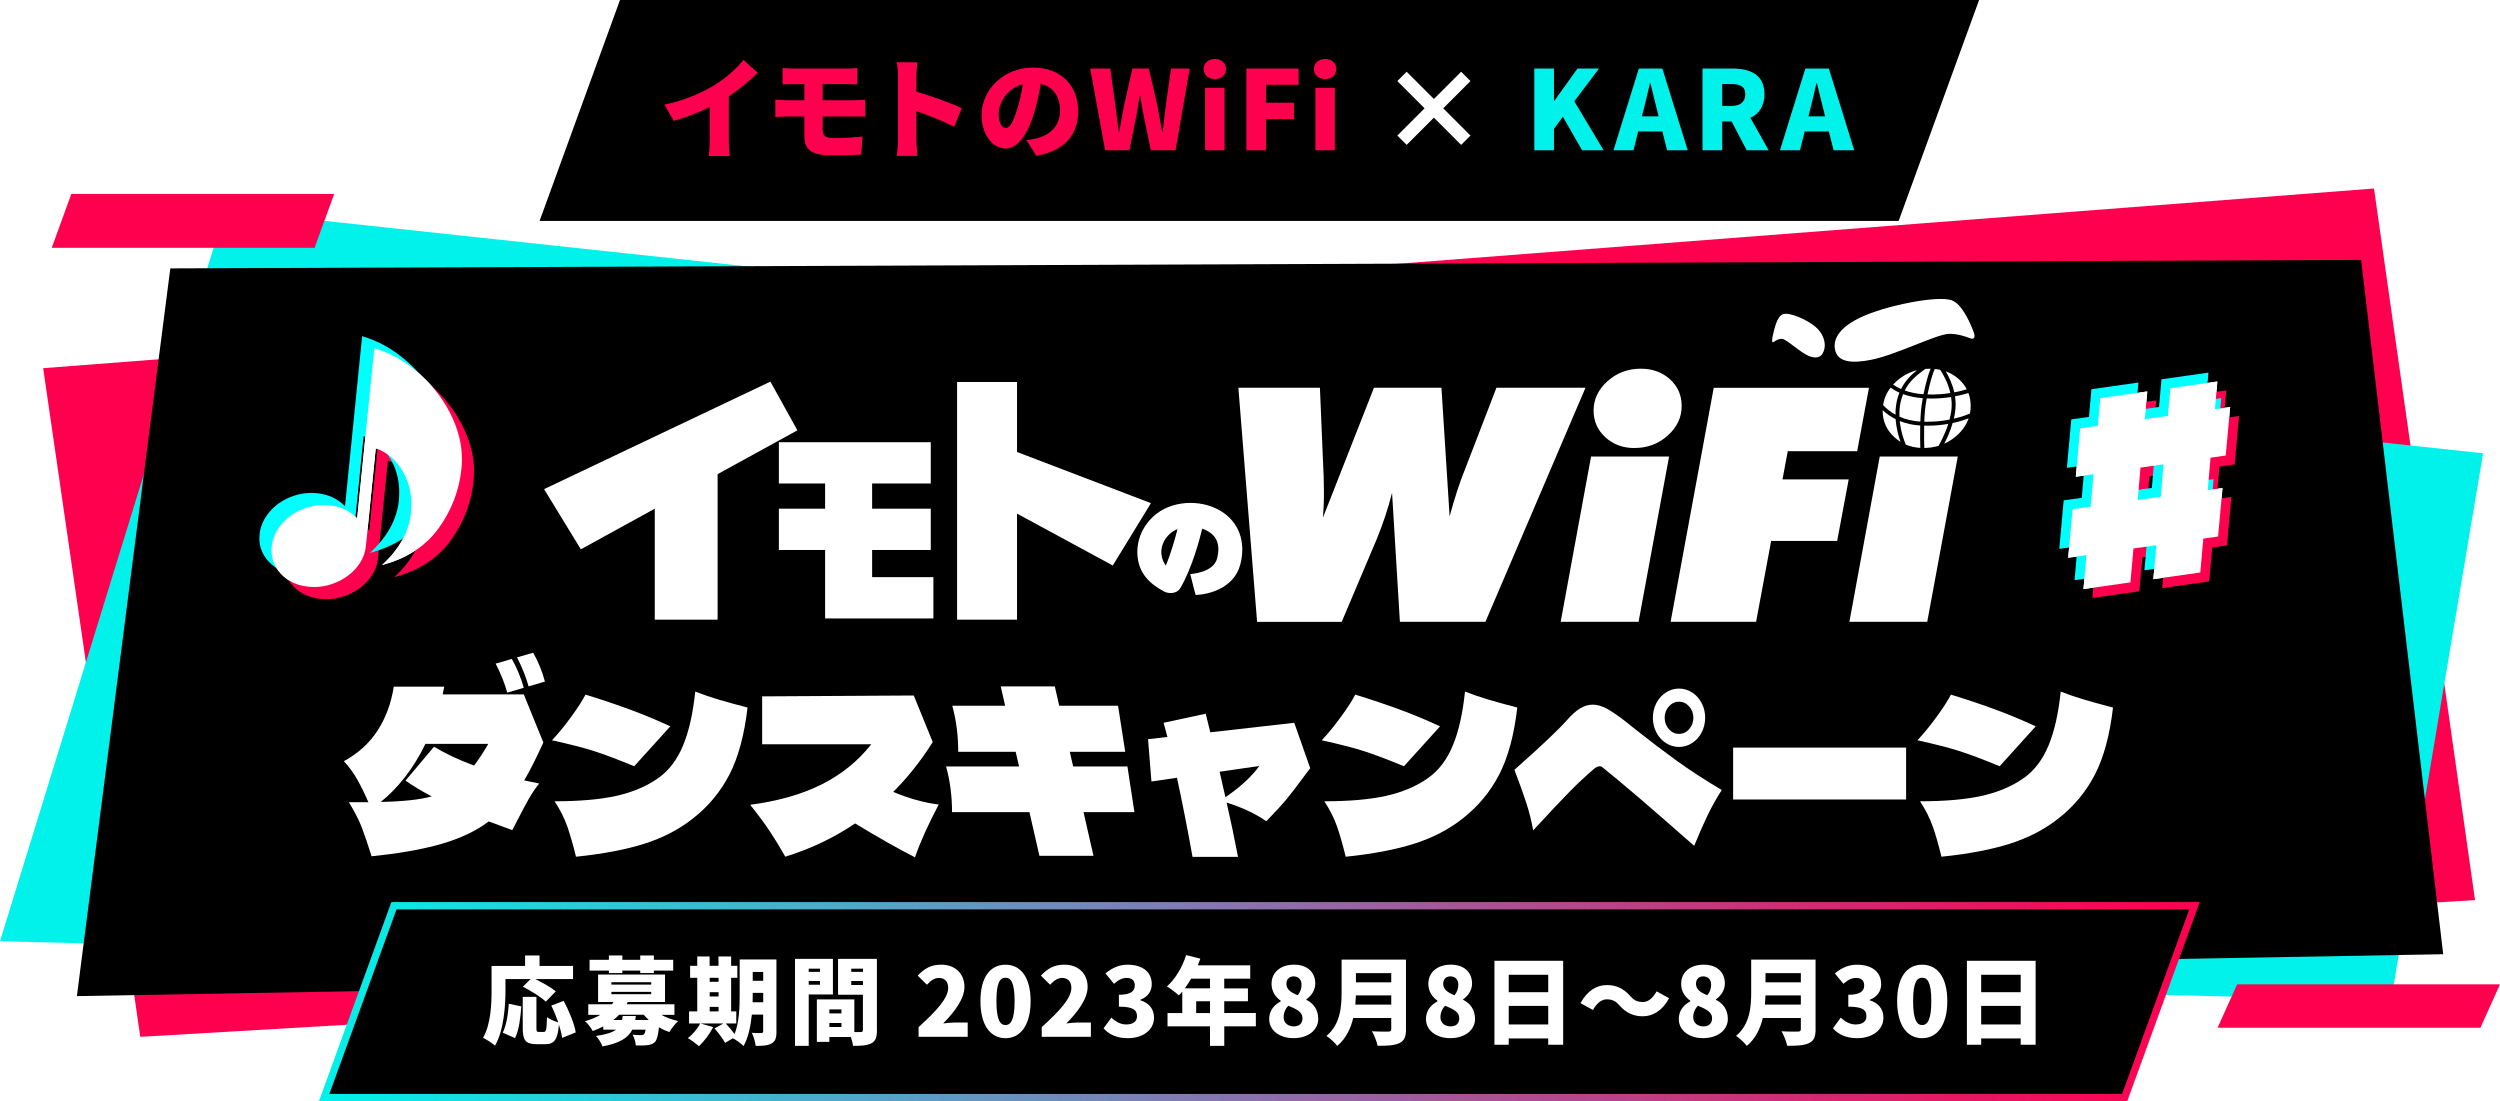 <?xml version="1.0" encoding="UTF-8"?><svg id="_レイヤー_2" xmlns="http://www.w3.org/2000/svg" xmlns:xlink="http://www.w3.org/1999/xlink" viewBox="0 0 682.75 300.75"><defs><style>.cls-1{fill:#fff;}.cls-2{fill:aqua;}.cls-3{fill:none;filter:url(#drop-shadow-1);}.cls-4{fill:#00f2ea;}.cls-5{stroke:url(#_新規グラデーションスウォッチ_1);stroke-miterlimit:10;stroke-width:2px;}.cls-6{fill:#ff004f;}</style><filter id="drop-shadow-1" filterUnits="userSpaceOnUse"><feOffset dx="3.56" dy="4.27"/><feGaussianBlur result="blur" stdDeviation="0"/><feFlood flood-color="#000" flood-opacity="1"/><feComposite in2="blur" operator="in"/><feComposite in="SourceGraphic"/></filter><linearGradient id="_新規グラデーションスウォッチ_1" x1="87.1" y1="273.55" x2="600.75" y2="273.55" gradientUnits="userSpaceOnUse"><stop offset="0" stop-color="#00f2ea"/><stop offset=".11" stop-color="#20d4dc"/><stop offset=".48" stop-color="#8775b3"/><stop offset=".6" stop-color="#a55799"/><stop offset=".87" stop-color="#e51864"/><stop offset="1" stop-color="#ff004f"/></linearGradient></defs><g id="_レイヤー_1-2"><polygon class="cls-6" points="648.34 51.48 11.79 100.55 38.31 283.16 675.93 245.83 648.34 51.48"/><polygon class="cls-4" points="0 257.05 61.5 57.4 678.13 123.79 653 273.25 0 257.05"/><polygon points="46.51 73.3 21 272.04 667.24 260.6 644.82 70.98 46.51 73.3"/><polygon points="518.52 60.34 147.36 60.34 169.32 0 540.49 0 518.52 60.34"/><path class="cls-6" d="m199.04,38.25c0,1.44.06,3.51.3,4.35h-5.76c.12-.81.24-2.91.24-4.35v-9.03c-3.03,1.5-6.54,2.91-9.81,3.78l-2.58-4.41c5.37-1.11,10.41-3.3,13.77-5.4,3.03-1.89,6.12-4.56,7.83-6.84l3.9,3.51c-2.4,2.34-5.01,4.56-7.89,6.42v11.97Z"/><path class="cls-6" d="m224.68,35.58c0,1.71.99,2.13,3.21,2.13,2.58,0,5.34-.18,7.65-.42l-.33,4.95c-1.74.09-5.43.18-8.22.18-6.03,0-7.32-2.04-7.32-5.4v-5.22h-4.38c-.9,0-2.58.09-3.54.15v-4.74c.87.06,2.55.18,3.54.18h4.38v-4.41h-2.91c-1.11,0-2.1.03-3.03.09v-4.5c.93.06,1.92.15,3.03.15h14.55c1.02,0,2.1-.06,2.82-.15v4.5c-.81-.03-1.71-.09-2.82-.09h-6.63v4.41h8.46c.63,0,2.31-.09,3.15-.15l.03,4.65c-.9-.12-2.4-.09-3.06-.09h-8.58v3.78Z"/><path class="cls-6" d="m260.58,34.62c-3.03-1.56-7.14-3.15-10.32-4.29v7.71c0,.81.18,3.18.33,4.53h-5.7c.21-1.29.36-3.3.36-4.53v-17.13c0-1.2-.12-2.76-.36-3.9h5.67c-.12,1.14-.3,2.46-.3,3.9v4.11c4.05,1.17,9.87,3.3,12.39,4.53l-2.07,5.07Z"/><path class="cls-6" d="m280.3,38.28c1.26-.15,2.07-.33,2.91-.54,3.78-.93,6.3-3.57,6.3-7.47s-1.86-6.57-5.28-7.38c-.39,2.4-.93,5.01-1.74,7.74-1.77,5.94-4.44,9.93-7.95,9.93s-6.48-3.99-6.48-9.06c0-7.05,6.09-13.05,14.04-13.05s12.36,5.22,12.36,11.97c0,6.24-3.69,10.83-11.43,12.12l-2.73-4.26Zm-.96-15.3c-4.41,1.2-6.6,5.19-6.6,8.04,0,2.58.9,3.93,1.92,3.93,1.2,0,2.1-1.8,3.15-5.25.66-2.01,1.17-4.38,1.53-6.72Z"/><path class="cls-6" d="m297.73,18.72h5.49l1.41,10.17.9,7.08h.12c.42-2.37.87-4.77,1.32-7.08l2.28-10.17h4.5l2.34,10.17c.45,2.28.84,4.68,1.29,7.08h.15c.27-2.4.57-4.77.84-7.08l1.44-10.17h5.1l-3.87,22.32h-6.75l-2.01-9.72c-.36-1.71-.66-3.51-.87-5.19h-.15c-.27,1.68-.54,3.48-.87,5.19l-1.95,9.72h-6.63l-4.08-22.32Z"/><path class="cls-6" d="m328.72,18.87c0-1.62,1.26-2.76,3.06-2.76s3.03,1.14,3.03,2.76-1.26,2.73-3.03,2.73-3.06-1.14-3.06-2.73Zm.39,5.1h5.31v17.07h-5.31v-17.07Z"/><path class="cls-6" d="m340.39,18.72h14.25v4.44h-8.88v4.89h7.62v4.47h-7.62v8.52h-5.37v-22.32Z"/><path class="cls-6" d="m358.84,18.87c0-1.62,1.26-2.76,3.06-2.76s3.03,1.14,3.03,2.76-1.26,2.73-3.03,2.73-3.06-1.14-3.06-2.73Zm.39,5.1h5.31v17.07h-5.31v-17.07Z"/><path class="cls-1" d="m399.04,39.57l-7.44-7.44-7.44,7.44-2.55-2.55,7.44-7.44-7.44-7.44,2.55-2.55,7.44,7.44,7.44-7.44,2.55,2.55-7.44,7.44,7.44,7.44-2.55,2.55Z"/><path class="cls-4" d="m419.02,18.72h5.37v8.82h.09l6.33-8.82h5.88l-6.75,8.94,8.01,13.38h-5.88l-5.25-9.15-2.43,3.3v5.85h-5.37v-22.32Z"/><path class="cls-4" d="m453.99,35.91h-6.6l-1.29,5.13h-5.46l6.93-22.32h6.42l6.93,22.32h-5.64l-1.29-5.13Zm-1.02-4.14l-.48-1.89c-.6-2.22-1.17-4.89-1.77-7.17h-.12c-.54,2.34-1.14,4.95-1.71,7.17l-.48,1.89h4.56Z"/><path class="cls-4" d="m477.02,41.04l-4.11-7.86h-2.58v7.86h-5.37v-22.32h8.19c4.77,0,8.73,1.62,8.73,7.02,0,3.27-1.53,5.37-3.84,6.45l4.98,8.85h-6Zm-6.69-12.09h2.4c2.55,0,3.9-1.11,3.9-3.21s-1.35-2.79-3.9-2.79h-2.4v6Z"/><path class="cls-4" d="m499.46,35.91h-6.6l-1.29,5.13h-5.46l6.93-22.32h6.42l6.93,22.32h-5.64l-1.29-5.13Zm-1.02-4.14l-.48-1.89c-.6-2.22-1.17-4.89-1.77-7.17h-.12c-.54,2.34-1.14,4.95-1.71,7.17l-.48,1.89h4.56Z"/><g class="cls-3"><path class="cls-1" d="m139.49,185.37l5.34,13.14c-1.93,4.24-3.67,7.69-5.23,10.35l4.09.85c-1.09,1.37-2.03,2.77-2.83,4.18-.8,1.41-1.78,3.25-2.94,5.51-.33.61-.62,1.16-.87,1.67-.25.51-.49.96-.71,1.36-2.91-1.05-5.05-1.84-6.43-2.36l-1.8,1.27c-3.49,2.22-7.68,3.98-12.59,5.27-4.9,1.29-10.77,2.28-17.6,2.97-1.02-3.27-1.92-5.91-2.7-7.93-.78-2.02-1.95-4.3-3.51-6.84h5.34c-1.02-2.34-2.03-4.41-3.05-6.21-1.02-1.8-2.23-3.46-3.65-4.99,3.92-2.14,7-4.94,9.24-8.42,2.23-3.47,3.7-7.45,4.39-11.93h13.79l-.44,2.12h22.18Zm-25.17,27.85c-2.69-1.41-5.07-2.85-7.14-4.3l7.79-9.26c3.05,1.86,6.7,3.57,10.95,5.15,1.38-1.86,2.67-3.83,3.87-5.93h-17.16c-1.67,3.43-3.55,6.48-5.64,9.14-2.09,2.66-4.28,4.9-6.57,6.72,6.1-.12,10.73-.63,13.9-1.51Zm20.65-28.33c-.65-2.42-1.71-5.06-3.16-7.93l4.41-1.27c1.34,2.34,2.43,4.96,3.27,7.87l-4.52,1.33Zm5.83-1.7c-.65-2.42-1.71-5.06-3.16-7.93l4.41-1.27c1.38,2.42,2.45,5.05,3.21,7.87l-4.47,1.33Z"/><path class="cls-1" d="m169.64,204.99c-4.5-1.86-8.14-3.23-10.9-4.12-2.76-.89-6.61-1.88-11.55-2.97,1.71-1.82,3.45-3.94,5.23-6.39,1.78-2.44,3.09-4.47,3.92-6.08,4.58,1.41,8.66,2.79,12.26,4.12,3.6,1.33,7.23,2.85,10.9,4.54l-9.86,10.9Zm-18.28,16.44c-.78-2.24-1.93-4.53-3.46-6.87,6.79,0,12.41-.49,16.86-1.48,4.45-.99,8.27-2.61,11.47-4.87,2.91-2.06,5.16-5.03,6.76-8.9,1.6-3.87,2.71-8.78,3.32-14.71,2.18.85,4.33,1.58,6.46,2.21,2.13.63,4.73,1.34,7.82,2.15-.87,7.51-2.52,13.6-4.93,18.28-2.42,4.68-5.73,8.68-9.94,11.99-3.78,2.99-8.19,5.29-13.24,6.9-5.05,1.61-11.3,2.81-18.74,3.57-.8-3.27-1.59-6.02-2.37-8.26Z"/><path class="cls-1" d="m246.32,229.87c-4.72-2.42-10.17-5.51-16.35-9.26-5.78,3.92-12.13,6.94-19.07,9.08-1.38-2.46-2.78-4.76-4.2-6.9-1.42-2.14-3.21-4.56-5.39-7.27,7.66-1.01,14.19-2.88,19.59-5.6s9.89-6.37,13.49-10.93h-29.81v-13.08l41.41-.24,5.18,12.71c-3.16,5.05-6.76,9.59-10.79,13.62,4.21,1.78,8.35,2.93,12.42,3.45-2.91,5.53-5.07,10.33-6.48,14.41Z"/><path class="cls-1" d="m306.24,217.52h-13.89l2.72,11.93h-14.77l-2.72-11.93h-21.14c0-4.4-.54-8.56-1.63-12.47h19.94l-.93-4h-15.69c0-4.48-.54-8.68-1.63-12.59h14.44l-1.2-5.27h14.77l1.2,5.27h16.07l1.96,12.59h-15.15l.93,4h14.82l1.91,12.47Z"/><path class="cls-1" d="m349.9,193.12l4.36,12.41-1.47,1.94c-2.11,2.87-3.79,5.06-5.04,6.57-1.25,1.51-3.08,3.5-5.48,5.96-3.05-2.1-6.67-3.79-10.84-5.09,1.09,4.76,2.13,9.71,3.11,14.83h-12.42c-1.38-7.71-2.8-14.91-4.25-21.61l-6.97,1.03-.93-11.56,5.29-.61-1.04-3.87,11.5-2.48.87,3.51.38,1.57,22.94-2.6Zm-13.35,16.04c1.6-1.49,2.87-2.91,3.81-4.24l-10.84,1.57.33,1.45c.65,2.87,1.07,4.7,1.25,5.51,2.03-1.37,3.85-2.8,5.45-4.3Z"/><path class="cls-1" d="m379.86,204.99c-4.5-1.86-8.14-3.23-10.9-4.12-2.76-.89-6.61-1.88-11.55-2.97,1.71-1.82,3.45-3.94,5.23-6.39,1.78-2.44,3.09-4.47,3.92-6.08,4.58,1.41,8.66,2.79,12.26,4.12,3.6,1.33,7.23,2.85,10.9,4.54l-9.86,10.9Zm-18.28,16.44c-.78-2.24-1.93-4.53-3.46-6.87,6.79,0,12.41-.49,16.86-1.48,4.45-.99,8.27-2.61,11.47-4.87,2.91-2.06,5.16-5.03,6.76-8.9,1.6-3.87,2.71-8.78,3.32-14.71,2.18.85,4.33,1.58,6.46,2.21,2.13.63,4.73,1.34,7.82,2.15-.87,7.51-2.52,13.6-4.93,18.28-2.42,4.68-5.73,8.68-9.94,11.99-3.78,2.99-8.19,5.29-13.24,6.9-5.05,1.61-11.3,2.81-18.75,3.57-.8-3.27-1.59-6.02-2.37-8.26Z"/><path class="cls-1" d="m462.8,218.34c-1.11,2.32-2.33,5.12-3.68,8.39-11.44-10.09-19.83-17.28-25.17-21.55-.15-.12-.35-.18-.6-.18-.44,0-.93.2-1.47.61-2.14,1.82-4.33,3.85-6.57,6.11-2.23,2.26-5.62,5.85-10.16,10.78-.44-2.5-1.07-5.03-1.91-7.6-.84-2.56-1.91-5.54-3.21-8.93,7.41-6.58,12.21-11.12,14.39-13.62,1.27-1.45,2.47-2.51,3.6-3.18s2.25-1,3.38-1c1.23,0,2.53.37,3.9,1.12,1.36.75,3.06,1.91,5.09,3.48l2.72,2.18c3.92,3.11,7.66,5.94,11.2,8.51,3.54,2.56,7.66,5.24,12.34,8.02-1.45,2.26-2.73,4.55-3.84,6.87Zm-11.39-19.68c-1.11-.71-1.98-1.67-2.62-2.91-.64-1.23-.95-2.57-.95-4.03s.32-2.73.95-3.97c.64-1.23,1.51-2.2,2.62-2.91,1.11-.71,2.3-1.06,3.57-1.06s2.46.35,3.57,1.06c1.11.71,1.98,1.68,2.62,2.91.64,1.23.95,2.55.95,3.97s-.32,2.8-.95,4.03c-.64,1.23-1.51,2.2-2.62,2.91-1.11.71-2.3,1.06-3.57,1.06s-2.46-.35-3.57-1.06Zm6.35-3.81c.76-.87,1.14-1.91,1.14-3.12s-.38-2.19-1.14-3.06c-.76-.87-1.69-1.3-2.78-1.3s-2.02.43-2.78,1.3c-.76.87-1.14,1.89-1.14,3.06s.38,2.25,1.14,3.12c.76.87,1.69,1.3,2.78,1.3s2.02-.43,2.78-1.3Z"/><path class="cls-1" d="m517,214.07h-47.24v-14.17h47.24v14.17Z"/><path class="cls-1" d="m542.54,204.99c-4.5-1.86-8.14-3.23-10.9-4.12-2.76-.89-6.61-1.88-11.55-2.97,1.71-1.82,3.45-3.94,5.23-6.39,1.78-2.44,3.09-4.47,3.92-6.08,4.58,1.41,8.66,2.79,12.26,4.12,3.6,1.33,7.23,2.85,10.9,4.54l-9.86,10.9Zm-18.28,16.44c-.78-2.24-1.93-4.53-3.46-6.87,6.79,0,12.42-.49,16.87-1.48,4.45-.99,8.27-2.61,11.47-4.87,2.91-2.06,5.16-5.03,6.76-8.9,1.6-3.87,2.71-8.78,3.32-14.71,2.18.85,4.33,1.58,6.46,2.21,2.12.63,4.73,1.34,7.82,2.15-.87,7.51-2.52,13.6-4.93,18.28-2.42,4.68-5.73,8.68-9.94,11.99-3.78,2.99-8.19,5.29-13.24,6.9-5.05,1.61-11.3,2.81-18.74,3.57-.8-3.27-1.59-6.02-2.37-8.26Z"/></g><polygon class="cls-5" points="580.25 299.75 88.52 299.75 107.59 247.35 599.32 247.35 580.25 299.75"/><path class="cls-1" d="m138.05,270.27c0,4.34-.44,11.13-2.86,15.29-.7-.62-2.39-1.74-3.28-2.13,2.18-3.74,2.34-9.33,2.34-13.16v-6.47h9.15v-2.86h3.95v2.86h9.15v3.59h-10.3c1.95.96,4.32,2.29,5.59,3.35l-2.73,2.81c-1.27-1.22-4.11-2.99-6.27-4.08l2.11-2.08h-6.86v2.89Zm-.75,11.75c.99-2,1.46-4.91,1.66-7.9l3.41.73c-.23,3.09-.62,6.53-1.72,8.66l-3.35-1.48Zm16.22,1.43c-.13-1.01-.44-2.29-.88-3.64-.34,4.13-1.27,5.36-3.74,5.36h-2.37c-3.04,0-3.77-1.12-3.77-4.42v-8.5h3.74v8.48c0,.99.1,1.09.68,1.09h1.35c.62,0,.75-.6.86-4.03.7.57,2.11,1.14,3.07,1.43-.52-1.53-1.2-3.17-1.9-4.58l3.38-1.3c1.46,2.73,2.91,6.19,3.3,8.61l-3.72,1.51Z"/><path class="cls-1" d="m180.56,277.13c1.35.75,2.99,1.35,4.63,1.72-.78.7-1.85,2.08-2.37,2.99-.99-.31-1.95-.75-2.86-1.27-.23,2.21-.55,3.41-1.09,4-.6.57-1.27.78-2.08.86-.7.1-1.87.1-3.15.08-.05-.91-.42-2.13-.88-2.94.94.1,1.85.13,2.31.13.36,0,.57-.05.81-.23.18-.18.31-.57.44-1.27h-3.64c-1.09,2.18-3.3,3.67-8.14,4.58-.29-.86-1.12-2.18-1.77-2.86,2.78-.39,4.45-.96,5.49-1.72h-3.51v-.88c-.86.47-1.82.86-2.89,1.25-.39-.83-1.4-2.13-2.11-2.68,1.69-.47,3.09-1.07,4.21-1.74h-3.3v-2.89h6.5c.13-.21.26-.42.39-.62h-4.21v-7.49h18.28v7.49h-10.17l-.31.62h13.05v2.89h-3.64Zm-14.27-12.06h-5.28v-2.94h5.28v-1.2h3.67v1.2h4.89v-1.2h3.72v1.2h5.28v2.94h-5.28v.68h-3.72v-.68h-4.89v.68h-3.67v-.68Zm.68,3.82h10.87v-.65h-10.87v.65Zm0,2.63h10.87v-.65h-10.87v.65Zm6.68,5.95c-.05.36-.1.73-.16,1.09h3.69c-.49-.44-.94-.94-1.38-1.43h-6.73c-.47.49-.99.99-1.56,1.43h2.37c.08-.34.13-.7.18-1.09h3.59Z"/><path class="cls-1" d="m212.07,281.65c0,1.74-.31,2.73-1.33,3.3-1.01.6-2.39.7-4.37.68-.1-.99-.57-2.63-1.04-3.56.96.08,2.21.05,2.57.05.39,0,.52-.13.52-.52v-4.52h-3.09c-.31,3.09-.96,6.32-2.26,8.58-.6-.62-2.08-1.69-2.91-2.11l-2.13,1.25c-.55-1.04-1.85-2.73-2.89-3.95l2.44-1.35h-6.29l3.48,1.01c-.96,1.9-2.52,3.95-3.9,5.2-.7-.65-2.16-1.72-3.02-2.21,1.35-.99,2.63-2.52,3.35-4h-3.02v-3.28h2.24v-9.18h-1.95v-3.28h1.95v-2.55h3.38v2.55h2.42v-2.55h3.46v2.55h1.69v3.28h-1.69v9.18h1.4v3.28h-2.89c.81.88,1.77,1.98,2.42,2.89,1.3-3.2,1.4-7.46,1.4-10.74v-9.62h10.04v19.63Zm-18.25-14.61v1.09h2.42v-1.09h-2.42Zm0,5.1h2.42v-1.17h-2.42v1.17Zm0,4.08h2.42v-1.25h-2.42v1.25Zm14.61-2.5v-2.57h-2.86v.49c0,.65,0,1.35-.03,2.08h2.89Zm-2.86-8.29v2.42h2.86v-2.42h-2.86Z"/><path class="cls-1" d="m220.86,271.59v14.04h-3.74v-23.77h10.35v9.72h-6.6Zm0-7.05v.88h3.07v-.88h-3.07Zm3.07,4.39v-1.01h-3.07v1.01h3.07Zm15.57,12.38c0,1.92-.36,2.99-1.51,3.61-1.17.62-2.73.7-5.02.7-.08-.65-.31-1.56-.6-2.42h-5.88v1.33h-3.41v-11.6h10.24v8.92h1.72c.47,0,.62-.16.62-.6v-9.59h-6.79v-9.8h10.61v19.45Zm-13-5.64v1.09h3.3v-1.09h-3.3Zm3.3,4.81v-1.09h-3.3v1.09h3.3Zm2.68-15.94v.88h3.2v-.88h-3.2Zm3.2,4.47v-1.09h-3.2v1.09h3.2Z"/><path class="cls-1" d="m250.86,280.51c4.84-4.39,8.09-7.9,8.09-10.71,0-1.77-.99-2.73-2.52-2.73-1.33,0-2.37.88-3.28,1.87l-2.52-2.5c1.9-2,3.67-2.99,6.42-2.99,3.74,0,6.34,2.39,6.34,6.08,0,3.33-2.86,6.99-5.82,9.98.96-.13,2.29-.26,3.15-.26h3.56v3.9h-13.42v-2.65Z"/><path class="cls-1" d="m267.76,273.39c0-6.66,2.76-9.93,6.84-9.93s6.86,3.33,6.86,9.93-2.78,10.14-6.86,10.14-6.84-3.48-6.84-10.14Zm9.33,0c0-5.28-1.12-6.37-2.5-6.37s-2.47,1.09-2.47,6.37,1.09,6.55,2.47,6.55,2.5-1.25,2.5-6.55Z"/><path class="cls-1" d="m284.5,280.51c4.84-4.39,8.09-7.9,8.09-10.71,0-1.77-.99-2.73-2.52-2.73-1.33,0-2.37.88-3.28,1.87l-2.52-2.5c1.9-2,3.67-2.99,6.42-2.99,3.74,0,6.34,2.39,6.34,6.08,0,3.33-2.86,6.99-5.82,9.98.96-.13,2.29-.26,3.15-.26h3.56v3.9h-13.42v-2.65Z"/><path class="cls-1" d="m301.39,280.82l2.13-2.91c1.17,1.12,2.52,1.87,4.03,1.87,1.79,0,2.96-.75,2.96-2.21,0-1.66-.88-2.65-4.94-2.65v-3.25c3.3,0,4.34-1.01,4.34-2.55,0-1.33-.78-2.05-2.21-2.05-1.3,0-2.29.6-3.46,1.61l-2.34-2.83c1.79-1.51,3.72-2.39,6.01-2.39,4,0,6.63,1.87,6.63,5.33,0,1.92-1.04,3.43-3.12,4.26v.13c2.16.65,3.74,2.21,3.74,4.71,0,3.61-3.3,5.64-7.15,5.64-3.07,0-5.23-1.07-6.63-2.7Z"/><path class="cls-1" d="m342.98,280.3h-8.63v5.33h-3.9v-5.33h-11.6v-3.64h4.03v-5.85c-.31.36-.62.73-.94,1.04-.73-.68-2.34-1.92-3.25-2.47,2.26-1.95,4.21-5.25,5.25-8.55l3.87.99c-.21.6-.44,1.22-.7,1.82h14.33v3.64h-7.1v2.65h6.47v3.51h-6.47v3.22h8.63v3.64Zm-17.68-13.03c-.55.96-1.14,1.85-1.74,2.65h6.89v-2.65h-5.15Zm5.15,9.39v-3.22h-3.77v3.22h3.77Z"/><path class="cls-1" d="m346.61,278.35c0-2.42,1.38-3.93,3.17-4.89v-.13c-1.51-1.12-2.52-2.6-2.52-4.65,0-3.22,2.55-5.23,6.14-5.23s5.8,2.03,5.8,5.17c0,1.85-1.12,3.38-2.44,4.29v.13c1.85.96,3.25,2.57,3.25,5.23,0,2.99-2.7,5.25-6.76,5.25-3.8,0-6.63-2.11-6.63-5.17Zm9.1-.26c0-1.69-1.48-2.42-3.85-3.43-.78.75-1.3,1.92-1.3,3.15,0,1.59,1.27,2.5,2.78,2.5,1.33,0,2.37-.68,2.37-2.21Zm-.26-9.15c0-1.4-.81-2.29-2.18-2.29-1.04,0-1.95.65-1.95,2.03,0,1.53,1.2,2.37,3.09,3.12.73-.88,1.04-1.87,1.04-2.86Z"/><path class="cls-1" d="m383.98,281.06c0,2.13-.49,3.2-1.82,3.82-1.38.65-3.28.73-5.93.73-.21-1.12-.96-2.96-1.56-3.98,1.66.13,3.85.1,4.47.1s.81-.21.81-.73v-2.99h-10.38c-.7,2.89-2,5.67-4.37,7.62-.57-.78-2.11-2.21-2.94-2.73,3.82-3.17,4.13-8.03,4.13-11.91v-8.92h17.58v18.98Zm-4.03-6.71v-2.5h-9.65c-.03.78-.08,1.64-.16,2.5h9.8Zm-9.65-8.58v2.5h9.65v-2.5h-9.65Z"/><path class="cls-1" d="m389.43,278.35c0-2.42,1.38-3.93,3.17-4.89v-.13c-1.51-1.12-2.52-2.6-2.52-4.65,0-3.22,2.55-5.23,6.14-5.23s5.8,2.03,5.8,5.17c0,1.85-1.12,3.38-2.44,4.29v.13c1.85.96,3.25,2.57,3.25,5.23,0,2.99-2.7,5.25-6.76,5.25-3.8,0-6.63-2.11-6.63-5.17Zm9.1-.26c0-1.69-1.48-2.42-3.85-3.43-.78.75-1.3,1.92-1.3,3.15,0,1.59,1.27,2.5,2.78,2.5,1.33,0,2.37-.68,2.37-2.21Zm-.26-9.15c0-1.4-.81-2.29-2.18-2.29-1.04,0-1.95.65-1.95,2.03,0,1.53,1.2,2.37,3.09,3.12.73-.88,1.04-1.87,1.04-2.86Z"/><path class="cls-1" d="m426.9,262.39v22.93h-4.08v-1.72h-10.79v1.72h-3.9v-22.93h18.77Zm-14.87,3.82v4.76h10.79v-4.76h-10.79Zm10.79,13.57v-5.07h-10.79v5.07h10.79Z"/><path class="cls-1" d="m442.31,274.61c-.96-1.07-1.79-1.69-3.54-1.69-1.48,0-2.78,1.17-3.72,2.91l-3.41-1.87c1.79-3.35,4.39-4.94,7.2-4.94,2.55,0,4.55.94,6.32,2.94.96,1.09,1.82,1.69,3.54,1.69,1.48,0,2.78-1.17,3.72-2.91l3.41,1.87c-1.79,3.35-4.39,4.94-7.2,4.94-2.55,0-4.55-.94-6.32-2.94Z"/><path class="cls-1" d="m458.47,278.35c0-2.42,1.38-3.93,3.17-4.89v-.13c-1.51-1.12-2.52-2.6-2.52-4.65,0-3.22,2.55-5.23,6.14-5.23s5.8,2.03,5.8,5.17c0,1.85-1.12,3.38-2.44,4.29v.13c1.85.96,3.25,2.57,3.25,5.23,0,2.99-2.7,5.25-6.76,5.25-3.8,0-6.63-2.11-6.63-5.17Zm9.1-.26c0-1.69-1.48-2.42-3.85-3.43-.78.75-1.3,1.92-1.3,3.15,0,1.59,1.27,2.5,2.78,2.5,1.33,0,2.37-.68,2.37-2.21Zm-.26-9.15c0-1.4-.81-2.29-2.18-2.29-1.04,0-1.95.65-1.95,2.03,0,1.53,1.2,2.37,3.09,3.12.73-.88,1.04-1.87,1.04-2.86Z"/><path class="cls-1" d="m495.84,281.06c0,2.13-.49,3.2-1.82,3.82-1.38.65-3.28.73-5.93.73-.21-1.12-.96-2.96-1.56-3.98,1.66.13,3.85.1,4.47.1s.81-.21.81-.73v-2.99h-10.38c-.7,2.89-2,5.67-4.37,7.62-.57-.78-2.11-2.21-2.94-2.73,3.82-3.17,4.13-8.03,4.13-11.91v-8.92h17.58v18.98Zm-4.03-6.71v-2.5h-9.65c-.03.78-.08,1.64-.16,2.5h9.8Zm-9.65-8.58v2.5h9.65v-2.5h-9.65Z"/><path class="cls-1" d="m500.59,280.82l2.13-2.91c1.17,1.12,2.52,1.87,4.03,1.87,1.79,0,2.96-.75,2.96-2.21,0-1.66-.88-2.65-4.94-2.65v-3.25c3.3,0,4.34-1.01,4.34-2.55,0-1.33-.78-2.05-2.21-2.05-1.3,0-2.29.6-3.46,1.61l-2.34-2.83c1.79-1.51,3.72-2.39,6.01-2.39,4,0,6.63,1.87,6.63,5.33,0,1.92-1.04,3.43-3.12,4.26v.13c2.16.65,3.74,2.21,3.74,4.71,0,3.61-3.3,5.64-7.15,5.64-3.07,0-5.23-1.07-6.63-2.7Z"/><path class="cls-1" d="m518.11,273.39c0-6.66,2.76-9.93,6.84-9.93s6.86,3.33,6.86,9.93-2.78,10.14-6.86,10.14-6.84-3.48-6.84-10.14Zm9.33,0c0-5.28-1.12-6.37-2.5-6.37s-2.47,1.09-2.47,6.37,1.09,6.55,2.47,6.55,2.5-1.25,2.5-6.55Z"/><path class="cls-1" d="m555.93,262.39v22.93h-4.08v-1.72h-10.79v1.72h-3.9v-22.93h18.77Zm-14.87,3.82v4.76h10.79v-4.76h-10.79Zm10.79,13.57v-5.07h-10.79v5.07h10.79Z"/><path class="cls-1" d="m114.64,102.16c3.85,3.42,6.82,7.41,8.93,11.99,2.1,4.58,2.93,9.15,2.47,13.7-.6,6-2.67,11.45-6.21,16.36-3.54,4.91-8.69,8.28-15.48,10.1,4.73-4.35,7.37-9.13,7.89-14.31.41-4.09-.28-7.76-2.07-11-1.8-3.24-4.31-5.43-7.55-6.57l-2.68,26.63c-.22,2.19-1.09,4.18-2.61,5.98-1.52,1.8-3.45,3.18-5.8,4.13-2.35.96-4.8,1.31-7.34,1.05-3.11-.31-5.62-1.51-7.54-3.6-1.91-2.08-2.73-4.54-2.44-7.36.22-2.19,1.09-4.2,2.61-6.03,1.52-1.83,3.45-3.22,5.8-4.17,2.35-.96,4.8-1.31,7.34-1.05,1.56.16,2.98.55,4.28,1.17,1.3.63,2.4,1.42,3.3,2.38l4.68-46.43c4.43,1.26,8.57,3.6,12.42,7.02Z"/><path class="cls-6" d="m117.95,105.48c3.85,3.42,6.82,7.41,8.93,11.99,2.1,4.58,2.93,9.15,2.47,13.7-.6,6-2.67,11.45-6.21,16.36-3.54,4.91-8.69,8.28-15.48,10.1,4.73-4.35,7.37-9.13,7.89-14.31.41-4.09-.28-7.76-2.07-11-1.8-3.24-4.31-5.43-7.55-6.57l-2.68,26.63c-.22,2.19-1.09,4.18-2.61,5.98-1.52,1.8-3.45,3.18-5.8,4.13-2.35.96-4.8,1.31-7.34,1.05-3.11-.31-5.62-1.51-7.54-3.6-1.91-2.08-2.73-4.54-2.44-7.36.22-2.19,1.09-4.2,2.61-6.03,1.52-1.83,3.45-3.22,5.8-4.17,2.35-.96,4.8-1.31,7.34-1.05,1.56.16,2.98.55,4.28,1.17,1.3.63,2.4,1.42,3.3,2.38l4.68-46.43c4.43,1.26,8.57,3.6,12.42,7.02Z"/><path class="cls-2" d="m111.32,98.85c3.85,3.42,6.82,7.41,8.93,11.99,2.1,4.58,2.93,9.15,2.47,13.7-.6,6-2.67,11.45-6.21,16.36-3.54,4.91-8.69,8.28-15.48,10.1,4.73-4.35,7.37-9.13,7.89-14.31.41-4.09-.28-7.76-2.07-11-1.8-3.24-4.31-5.43-7.55-6.57l-2.68,26.63c-.22,2.19-1.09,4.18-2.61,5.98-1.52,1.8-3.45,3.18-5.8,4.13-2.35.96-4.8,1.31-7.34,1.05-3.11-.31-5.62-1.51-7.54-3.6-1.91-2.08-2.73-4.54-2.44-7.36.22-2.19,1.09-4.2,2.61-6.03,1.52-1.83,3.45-3.22,5.8-4.17,2.35-.96,4.8-1.31,7.34-1.05,1.56.16,2.98.55,4.28,1.17,1.3.63,2.4,1.42,3.3,2.38l4.68-46.43c4.43,1.26,8.57,3.6,12.42,7.02Z"/><path class="cls-1" d="m114.64,102.16c3.85,3.42,6.82,7.41,8.93,11.99,2.1,4.58,2.93,9.15,2.47,13.7-.6,6-2.67,11.45-6.21,16.36-3.54,4.91-8.69,8.28-15.48,10.1,4.73-4.35,7.37-9.13,7.89-14.31.41-4.09-.28-7.76-2.07-11-1.8-3.24-4.31-5.43-7.55-6.57l-2.68,26.63c-.22,2.19-1.09,4.18-2.61,5.98-1.52,1.8-3.45,3.18-5.8,4.13-2.35.96-4.8,1.31-7.34,1.05-3.11-.31-5.62-1.51-7.54-3.6-1.91-2.08-2.73-4.54-2.44-7.36.22-2.19,1.09-4.2,2.61-6.03,1.52-1.83,3.45-3.22,5.8-4.17,2.35-.96,4.8-1.31,7.34-1.05,1.56.16,2.98.55,4.28,1.17,1.3.63,2.4,1.42,3.3,2.38l4.68-46.43c4.43,1.26,8.57,3.6,12.42,7.02Z"/><path class="cls-1" d="m609.05,111.16l-1.2,13.24-4.15.59-.77,8.86,4.03-.57-1.2,13.24-4.03.57-.83,9.26-12.83,1.82.83-9.26-6.25.88-.83,9.26-12.83,1.82.83-9.26-5,.71,1.2-13.24,4.94-.7.77-8.86-4.83.68,1.2-13.24,4.83-.68.67-7.56,12.83-1.82-.67,7.56,6.3-.89.67-7.56,12.83-1.82-.67,7.56,4.15-.59Zm-25.25,25.4l6.3-.89.77-8.86-6.3.89-.77,8.86Z"/><path class="cls-6" d="m611.48,113.59l-1.2,13.24-4.15.59-.77,8.86,4.03-.57-1.2,13.24-4.03.57-.83,9.26-12.83,1.82.83-9.26-6.25.88-.83,9.26-12.83,1.82.83-9.26-5,.71,1.2-13.24,4.94-.7.77-8.86-4.83.68,1.2-13.24,4.83-.68.67-7.56,12.83-1.82-.67,7.56,6.3-.89.67-7.56,12.83-1.82-.67,7.56,4.15-.59Zm-25.25,25.4l6.3-.89.77-8.86-6.3.89-.77,8.86Z"/><path class="cls-2" d="m606.62,108.73l-1.2,13.24-4.15.59-.77,8.86,4.03-.57-1.2,13.24-4.03.57-.83,9.26-12.83,1.82.83-9.26-6.25.88-.83,9.26-12.83,1.82.83-9.26-5,.71,1.2-13.24,4.94-.7.77-8.86-4.83.68,1.2-13.24,4.83-.68.67-7.56,12.83-1.82-.67,7.56,6.3-.89.67-7.56,12.83-1.82-.67,7.56,4.15-.59Zm-25.25,25.4l6.3-.89.77-8.86-6.3.89-.77,8.86Z"/><path class="cls-1" d="m609.05,111.16l-1.2,13.24-4.15.59-.77,8.86,4.03-.57-1.2,13.24-4.03.57-.83,9.26-12.83,1.82.83-9.26-6.25.88-.83,9.26-12.83,1.82.83-9.26-5,.71,1.2-13.24,4.94-.7.77-8.86-4.83.68,1.2-13.24,4.83-.68.67-7.56,12.83-1.82-.67,7.56,6.3-.89.67-7.56,12.83-1.82-.67,7.56,4.15-.59Zm-25.25,25.4l6.3-.89.77-8.86-6.3.89-.77,8.86Z"/><path class="cls-1" d="m343.31,169.82l-5.11-63.93h22.27l.83,19.78c.09,1.57.15,3.09.2,4.57.05,1.46.07,2.88.07,4.25,0,1.2-.02,2.36-.07,3.48-.04,1.12-.11,2.24-.2,3.38l13.93-35.46h18.43l2.23,35.15c.69-2.56,1.38-4.88,2.05-6.94.67-2.06,1.31-3.84,1.92-5.33l8.82-22.88h24.32l-27.33,63.93h-23.36l-2.14-35.23c-.55,2.18-1.17,4.29-1.85,6.35-.69,2.05-1.44,4.08-2.25,6.09l-9.65,22.8h-23.1Z"/><path class="cls-1" d="m426.22,169.82l8.3-45.15h21.31l-8.34,45.15h-21.26Zm20.17-47.46c-3.18,0-5.83-.98-7.97-2.95-2.14-1.96-3.21-4.38-3.21-7.27,0-3.08,1.27-5.76,3.8-8.04,2.54-2.27,5.56-3.41,9.08-3.41,3.2,0,5.86.97,7.99,2.9,2.12,1.94,3.19,4.36,3.19,7.27,0,3.11-1.27,5.81-3.8,8.08-2.53,2.27-5.56,3.41-9.08,3.41"/><polygon class="cls-1" points="456.24 169.82 468.02 105.9 510.42 105.9 507.19 123.23 488.24 123.23 486.8 130.92 504.88 130.92 501.73 147.73 483.7 147.73 479.59 169.82 456.24 169.82"/><polygon class="cls-1" points="505.07 169.82 513.36 124.68 534.67 124.68 526.33 169.82 505.07 169.82"/><path class="cls-1" d="m511,98.26c-5.09,1.02-9.15.76-9.85-2.77-.63-3.17,1.52-6.22,7.06-8.85,6.54-3.1,20.75-6.03,24.77-4.64,2.7.93,4.88,5.66,6.02,8.66.56,1.47.14,2.14-.97,1.71-1.52-.59-3.76-1.28-5.82-1.19-3.56.16-14.24,5.68-21.21,7.08"/><path class="cls-1" d="m494.28,97.32c1.96.72,3.5.24,3.98-2.15.41-2.08-.68-4.41-2.38-5.85-2.57-2.18-7.34-4.17-9.02-3.49-1.62.65-2.37,4.21-2.81,6.34-.21,1.04-.05,1.52.37,1.21.58-.42,1.45-.91,2.24-.84,1.37.11,4.94,3.8,7.62,4.79"/><path class="cls-1" d="m523.52,101.12c-2.07.52-3.93,1.51-5.57,2.98-.34.3-.65.61-.94.93.57.4,1.29.83,2.16,1.21,1.21-2.4,2.92-3.99,4.35-5.12"/><path class="cls-1" d="m526.19,108.8c-.21,1.13-.37,2.24-.47,3.25-.1,1-.16,2.06-.2,3.12,2.63.07,4.97-.2,6.9-.57.27-1.04.48-2.13.56-3.21.07-1.02.01-2.02-.13-2.97-1.6.25-3.39.42-5.35.42-.42,0-.87-.02-1.3-.04"/><path class="cls-1" d="m532.64,107.34c-.64-2.82-1.96-5.1-2.66-6.16l-.12-.18c-.47-.1-.95-.18-1.46-.23-.49.86-1.37,3.85-2,6.96,2.29.08,4.41-.1,6.24-.39"/><path class="cls-1" d="m537.13,106.33c-.52-.99-1.21-1.91-2.12-2.73-1.07-.97-2.27-1.7-3.62-2.19.83,1.41,1.8,3.41,2.32,5.74,1.34-.25,2.49-.55,3.42-.83"/><path class="cls-1" d="m525.1,108.75c-2.14-.16-3.91-.58-5.36-1.11-.27.66-.51,1.36-.68,2.16-.3,1.36-.37,2.72-.31,4.01,1.7.75,3.61,1.2,5.67,1.33,0,0,.02,0,.03,0,.04-1.08.1-2.17.2-3.18.09-.98.25-2.07.46-3.2"/><path class="cls-1" d="m520.18,106.64c1.37.5,3.07.89,5.13,1.03.57-2.83,1.35-5.63,1.93-6.97-.07,0-.14,0-.21,0-.42,0-.84.02-1.24.05-.18.14-.37.29-.58.44-1.52,1.14-3.63,2.71-5.03,5.45"/><path class="cls-1" d="m526.35,116.26c-.28,0-.57-.02-.86-.03-.06,2.7,0,5.18.04,6.11,1.38-.02,2.67-.22,3.89-.58.31-.53,1.7-2.97,2.66-6-1.66.29-3.59.5-5.73.5"/><path class="cls-1" d="m524.41,116.2s-.04,0-.07,0c-1.98-.12-3.83-.54-5.52-1.21.34,3.3,1.43,5.94,1.65,6.43,1.21.52,2.53.81,3.97.9-.03-.99-.1-3.44-.03-6.12"/><path class="cls-1" d="m514.15,112.02s0,.08,0,.12c0,2.88,1.06,5.31,3.21,7.27.53.49,1.09.91,1.67,1.27-.48-1.33-1.14-3.59-1.33-6.2-1.31-.65-2.49-1.47-3.55-2.46"/><path class="cls-1" d="m530.98,121.18c1.22-.55,2.37-1.29,3.42-2.23,1.57-1.41,2.65-2.98,3.24-4.71-.87.34-2.36.86-4.37,1.29-.68,2.36-1.65,4.4-2.3,5.65"/><path class="cls-1" d="m534.05,111.46c-.07.97-.23,1.94-.45,2.88,2.58-.6,4.19-1.32,4.4-1.42.13-.66.2-1.35.2-2.05,0-1.28-.22-2.45-.63-3.54-.98.3-2.22.63-3.66.9.16,1.03.22,2.11.14,3.23"/><path class="cls-1" d="m518.01,109.56c.18-.85.43-1.62.73-2.33-.99-.44-1.79-.92-2.42-1.37-1.12,1.45-1.8,3.05-2.04,4.78.98,1.05,2.12,1.93,3.38,2.62,0-1.19.08-2.44.36-3.69"/><polygon class="cls-1" points="314.32 137.41 277.75 123.44 277.75 104.33 261.38 104.33 261.38 169.24 277.75 169.24 277.75 140.27 303.9 154.44 314.32 137.41"/><polygon class="cls-1" points="217.77 117.52 210.39 104.22 148.59 133.58 158.63 150.02 178.82 138.92 178.82 169.24 195.98 169.24 195.98 129.49 217.77 117.52"/><polygon class="cls-1" points="238.18 157.62 238.18 150.2 254.19 150.2 254.19 138.92 238.18 138.92 238.18 132.04 254.19 132.04 254.19 120.77 212.71 120.77 212.71 132.04 225.34 132.04 225.34 138.92 212.71 138.92 212.71 150.2 225.34 150.2 225.34 157.62 225.34 168.9 238.18 168.9 254.91 168.9 254.91 157.62 238.18 157.62"/><path class="cls-1" d="m326.53,162.47c-.06,0-1.48-5.71-1.47-5.71.28,0,6.3-.36,7.32-4.22.9-3.41.1-5.91-2.37-7.39-.52-.32-1.09-.57-1.69-.77-.62,2.67-2.84,10.99-6.01,16.29-.9,1.5-3.12,1.54-4.34.9-4.08-2.15-6.72-4.94-7.26-9.22-.53-4.22,1.05-8.37,4.35-11.39,4.61-4.22,12.66-4.83,18.34-1.4,4.95,2.99,6.95,8.47,5.31,14.65-1.7,6.43-8.63,8.17-12.17,8.27m-4.97-17.96c-.8.31-1.51.74-2.09,1.26-1.71,1.57-2.54,3.66-2.28,5.74.13,1.07.55,2.07,1.19,2.95,1.36-3.29,2.49-7.23,3.18-9.95"/><polygon class="cls-6" points="85.91 67.67 14.13 67.67 19.48 52.97 91.26 52.97 85.91 67.67"/><polygon class="cls-6" points="677.4 280.67 605.62 280.67 610.97 268.82 682.75 268.82 677.4 280.67"/></g></svg>